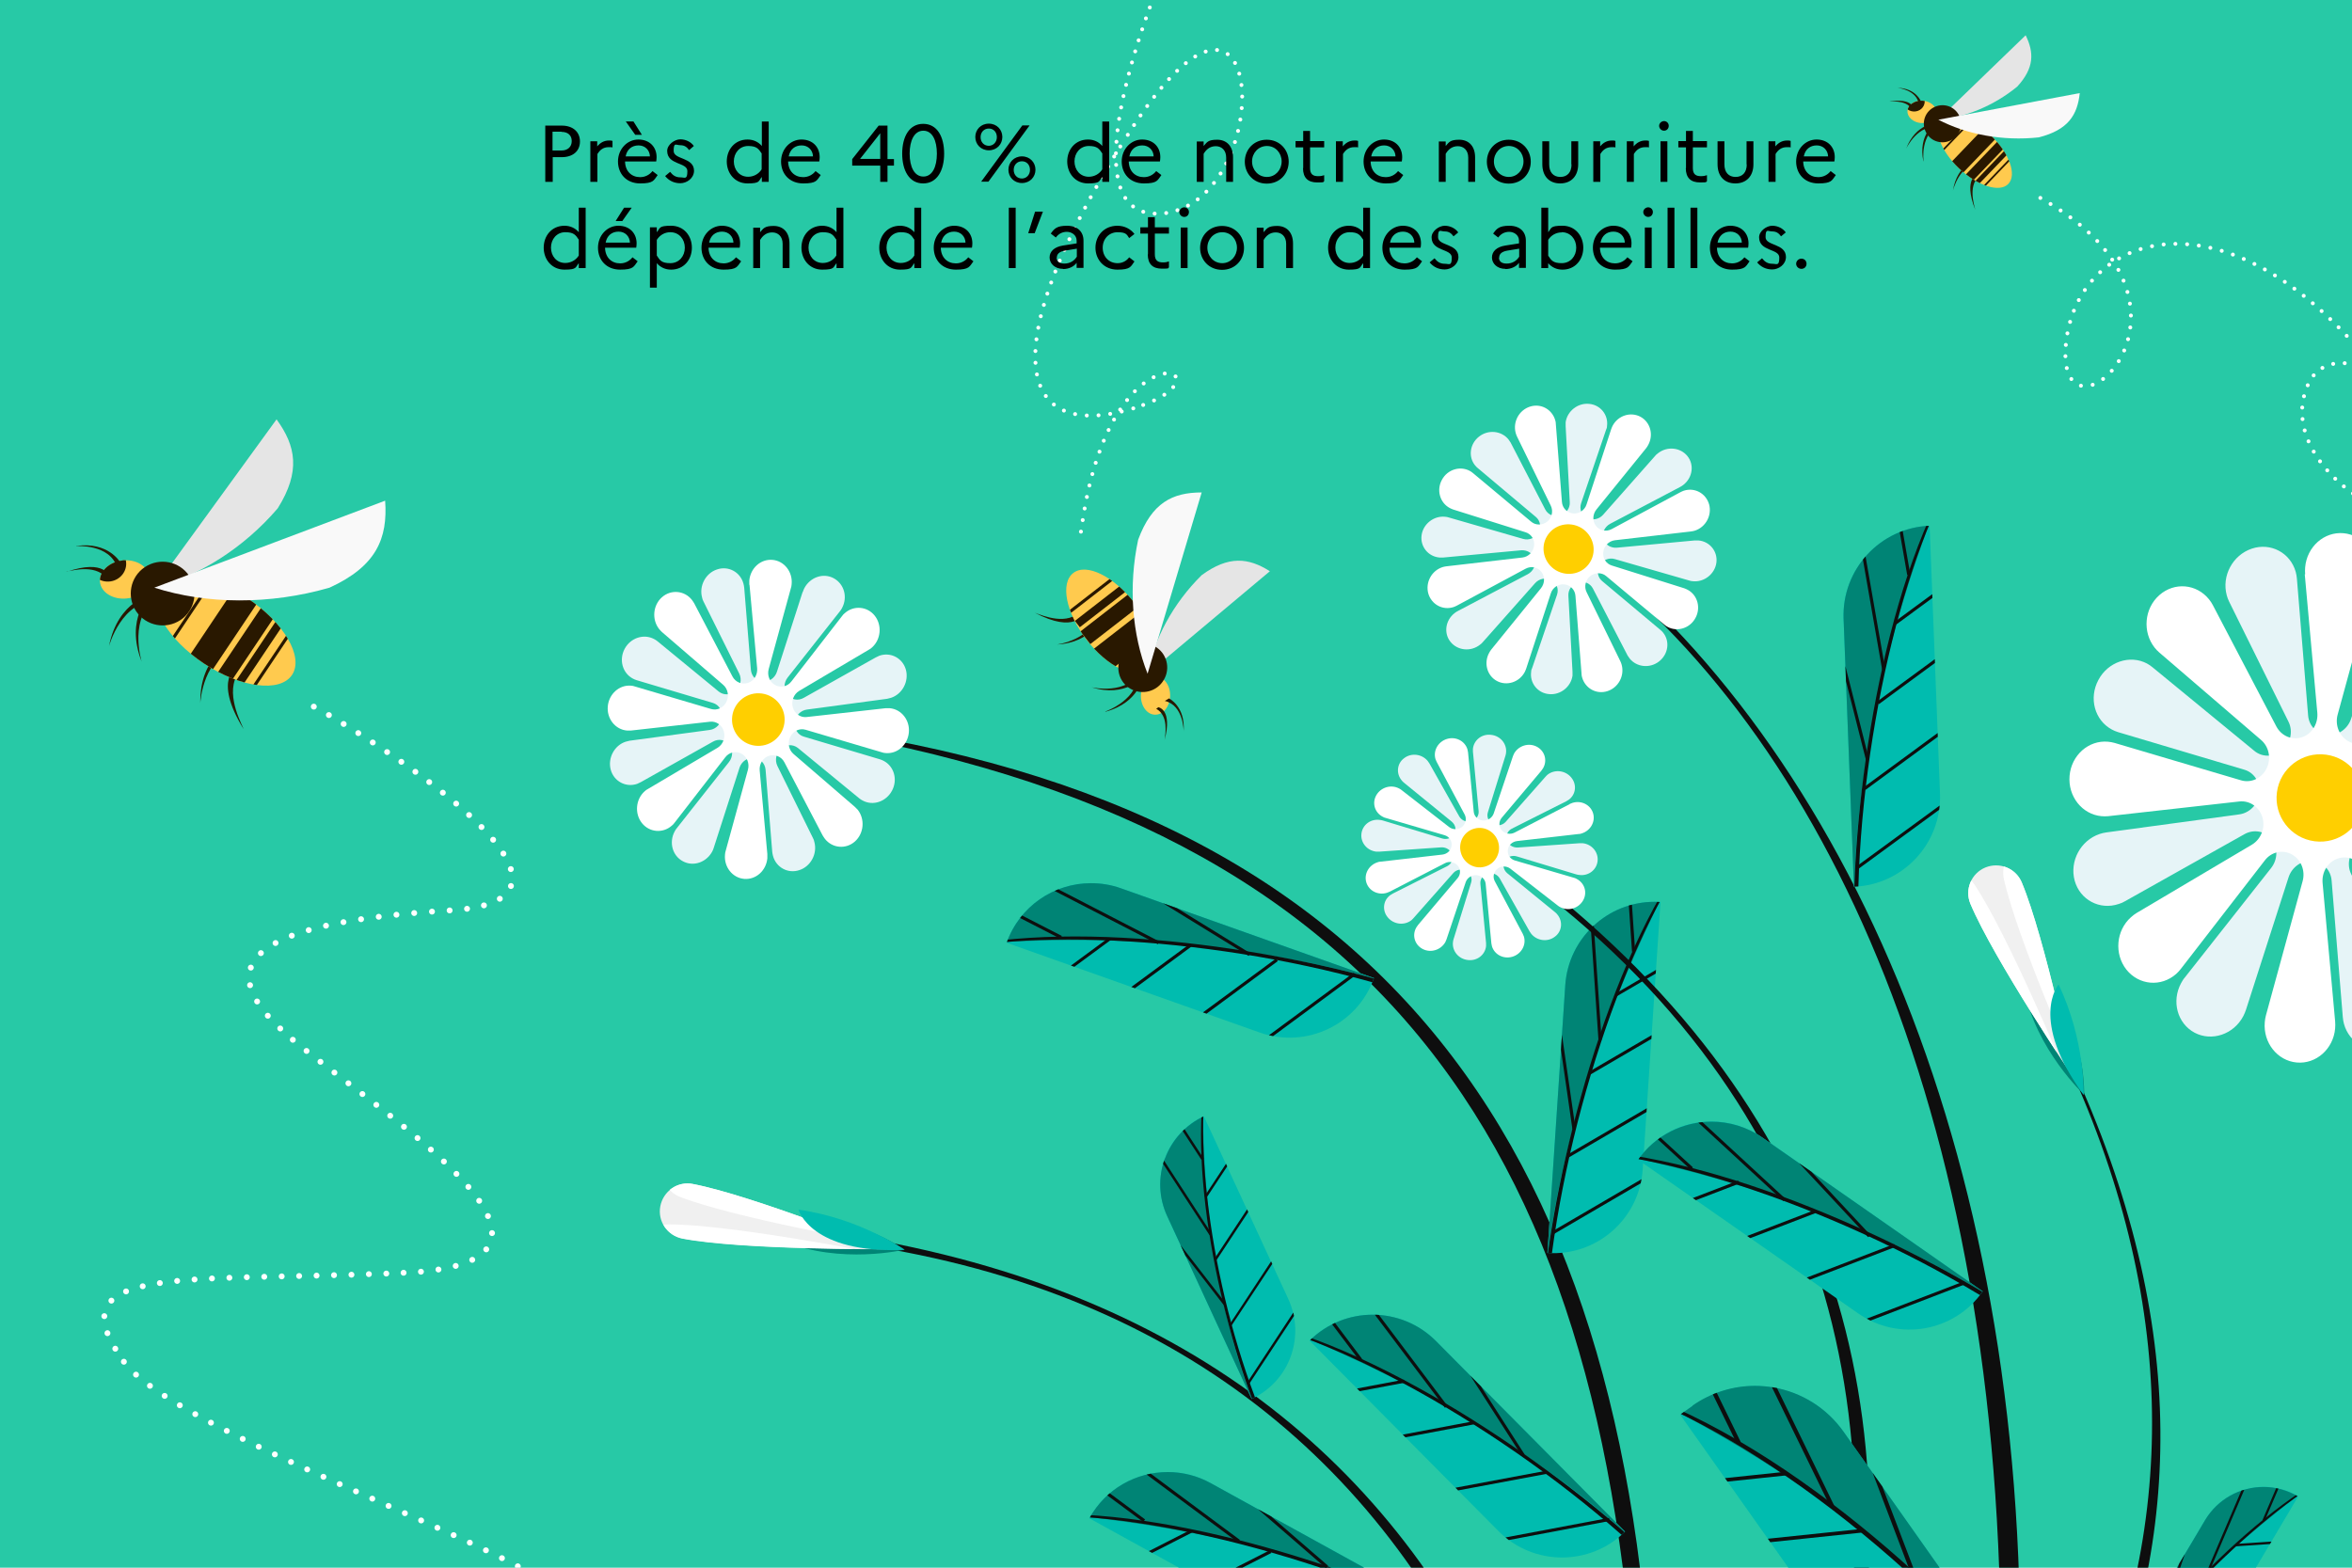 <svg xmlns="http://www.w3.org/2000/svg" id="Calque_1" data-name="Calque 1" version="1.1" viewBox="0 0 1200 800"><defs><clipPath id="clippath"><path d="M0 0h1200v800H0z" class="cls-6"/></clipPath><clipPath id="clippath-1"><path d="M62.6 286c-6.9.7-12.1 5.7-11.6 11 .6 5.4 6.7 9.1 13.6 8.4 6.9-.7 12.1-5.7 11.6-11-.5-4.9-5.7-8.5-11.9-8.5h-1.7" class="cls-6"/></clipPath><clipPath id="clippath-2"><path d="M0 0h1200v800H0z" class="cls-6"/></clipPath><clipPath id="clippath-3"><path d="M81.3 299.5c-6.1 9.2 4.1 26.7 22.8 39.1 18.7 12.4 38.8 15 44.9 5.8 6.1-9.2-4.1-26.7-22.8-39.1-11.1-7.4-22.8-11.3-31.7-11.3-6 0-10.8 1.8-13.2 5.5" class="cls-6"/></clipPath><clipPath id="clippath-4"><path d="M0 0h1200v800H0z" class="cls-6"/></clipPath><clipPath id="clippath-5"><path d="M582.1 354.8c-.2 5.4 3 9.8 7.1 10 4.1.1 7.6-4.1 7.8-9.4.2-5.4-3-9.8-7.1-10h-.2c-4 0-7.4 4.2-7.6 9.4" class="cls-6"/></clipPath><clipPath id="clippath-6"><path d="M0 0h1200v800H0z" class="cls-6"/></clipPath><clipPath id="clippath-7"><path d="M547.6 292.4c-6.7 5.2-3.7 20.4 6.8 34.1 10.5 13.6 24.5 20.5 31.2 15.3 6.7-5.2 3.7-20.4-6.8-34.1-8.1-10.5-18.3-17-25.6-17-2.1 0-4 .6-5.5 1.7" class="cls-6"/></clipPath><clipPath id="clippath-8"><path d="M0 0h1200v800H0z" class="cls-6"/></clipPath><clipPath id="clippath-9"><path d="M1012.9 442.7c-7.2 3-10.6 11.3-7.6 18.5 12 28.5 53 89.4 53 89.4s-14.9-71.9-26.8-100.3c-2.3-5.4-7.5-8.7-13.1-8.7-1.8 0-3.7.4-5.5 1.1" class="cls-6"/></clipPath><clipPath id="clippath-10"><path d="M0 0h1200v800H0z" class="cls-6"/></clipPath><clipPath id="clippath-11"><path d="M513.6 481.1s78.1 27.7 129.1 45.8c23.8 8.4 49.9-4 58.3-27.8 0 0-78.1-27.7-129.1-45.8-5-1.8-10.2-2.6-15.3-2.6-18.8 0-36.4 11.7-43 30.4" class="cls-6"/></clipPath><clipPath id="clippath-12"><path d="M0 0h1200v800H0z" class="cls-6"/></clipPath><clipPath id="clippath-13"><path d="M798.6 502.8c-3.6 53.9-9.1 136.6-9.1 136.6 25.2 1.7 46.9-17.4 48.6-42.5 3.6-53.9 9.1-136.6 9.1-136.6-1 0-2.1-.1-3.1-.1-23.8 0-43.9 18.5-45.5 42.6" class="cls-6"/></clipPath><clipPath id="clippath-14"><path d="M0 0h1200v800H0z" class="cls-6"/></clipPath><clipPath id="clippath-15"><path d="M668.1 684.1s58.3 58.8 96.4 97.2c17.7 17.9 46.7 18 64.6.3 0 0-58.3-58.8-96.4-97.2-8.9-9-20.7-13.5-32.4-13.5-11.6 0-23.2 4.4-32.1 13.2" class="cls-6"/></clipPath><clipPath id="clippath-16"><path d="M0 0h1200v800H0z" class="cls-6"/></clipPath><clipPath id="clippath-17"><path d="M555.8 774.8s19.9 11 45.7 25.2H696c-24.1-13.3-54.4-30-78.2-43.1-7-3.9-14.6-5.7-22-5.7-16.1 0-31.7 8.5-40 23.6" class="cls-6"/></clipPath><clipPath id="clippath-18"><path d="M0 0h1200v800H0z" class="cls-6"/></clipPath><clipPath id="clippath-19"><path d="M594.3 591.2c-3.5 9.6-3.1 20.1 1.2 29.4 17.5 37.9 43.1 93.3 43.1 93.3 9.3-4.3 16.4-12 20-21.6 3.5-9.6 3.1-20.1-1.2-29.4-17.5-37.9-43.1-93.3-43.1-93.3-9.2 4.3-16.4 12-19.9 21.6" class="cls-6"/></clipPath><clipPath id="clippath-20"><path d="M0 0h1200v800H0z" class="cls-6"/></clipPath><clipPath id="clippath-21"><path d="M336.9 615.4c-1.5 7.7 3.6 15.1 11.3 16.6 30.3 5.8 103.8 5.4 103.8 5.4s-68.1-27.4-98.5-33.2c-.9-.2-1.8-.3-2.7-.3-6.7 0-12.6 4.7-13.9 11.5" class="cls-6"/></clipPath><clipPath id="clippath-22"><path d="M0 0h1200v800H0z" class="cls-6"/></clipPath><clipPath id="clippath-23"><path d="M835.7 591.8s67.9 47.5 112.3 78.4c20.7 14.4 49.1 9.4 63.6-11.2 0 0-67.9-47.5-112.3-78.4-8-5.6-17.1-8.2-26.1-8.2-14.4 0-28.6 6.8-37.5 19.5" class="cls-6"/></clipPath><clipPath id="clippath-24"><path d="M0 0h1200v800H0z" class="cls-6"/></clipPath><clipPath id="clippath-25"><path d="M940.6 315.7c2.1 54 5.3 136.8 5.3 136.8 25.2-1 44.8-22.2 43.9-47.4-2.1-54-5.3-136.8-5.3-136.8-25.2 1-44.8 22.2-43.9 47.4" class="cls-6"/></clipPath><clipPath id="clippath-26"><path d="M0 0h1200v800H0z" class="cls-6"/></clipPath><clipPath id="clippath-27"><path d="M863.6 717.4c-3.9 2.8-6.4 4.5-6.4 4.5s26.9 38 55.2 78.1h77.2c-15.9-22.5-34-48.1-49-69.4-8.5-12-21.3-20.1-35.8-22.6-3.1-.5-6.2-.8-9.4-.8-11.3 0-22.5 3.5-31.9 10.1" class="cls-6"/></clipPath><clipPath id="clippath-28"><path d="M0 0h1200v800H0z" class="cls-6"/></clipPath><clipPath id="clippath-29"><path d="M1125 775.8c-4.4 7.5-9.4 15.8-14.4 24.2h40.4c11.2-18.9 20.2-34.1 21.4-36.1v-.3c-5.5-3.2-11.6-4.8-17.5-4.8-11.9 0-23.4 6.1-29.9 17" class="cls-6"/></clipPath><clipPath id="clippath-30"><path d="M0 0h1200v800H0z" class="cls-6"/></clipPath><clipPath id="clippath-31"><path d="M973.2 56.6c-.2 3.1 2.9 5.9 7 6.2s7.6-2 7.8-5.2c.2-3.1-2.9-5.9-7-6.2h-.7c-3.8 0-6.9 2.2-7.1 5.2" class="cls-6"/></clipPath><clipPath id="clippath-32"><path d="M0 0h1200v800H0z" class="cls-6"/></clipPath><clipPath id="clippath-33"><path d="M990.4 61.1c-4.5 4.7-.4 15.8 9.1 24.8s20.8 12.6 25.2 7.9c4.5-4.7.4-15.8-9.1-24.8-6.6-6.3-14.2-9.9-19.6-9.9-2.3 0-4.3.7-5.6 2.1" class="cls-6"/></clipPath><clipPath id="clippath-34"><path d="M0 0h1200v800H0z" class="cls-6"/></clipPath><style>.cls-13,.cls-15,.cls-6,.cls-8{fill:none}.cls-13,.cls-15,.cls-8{stroke:#fff;stroke-linecap:round;stroke-linejoin:round;stroke-width:2px}.cls-17,.cls-18,.cls-20,.cls-21,.cls-22,.cls-23,.cls-24,.cls-25,.cls-26,.cls-27,.cls-28,.cls-29,.cls-6{stroke-width:0}.cls-17{fill:#ffca4e}.cls-8{stroke-dasharray:0 0 0 5.9}.cls-18{fill:#e6f4f7}.cls-20{fill:#000}.cls-21{fill:#008475}.cls-22{fill:#f0f0f0}.cls-23{fill:#291800}.cls-24{fill:#f9f9f9}.cls-15{stroke-dasharray:0 0 0 5.9}.cls-25{fill:#ffcf00}.cls-26{fill:#fff}.cls-27{fill:#00bcaf}.cls-28{fill:#e5e5e5}.cls-29{fill:#0e0e0e}</style></defs><path d="M0 0h1200v800H0z" style="fill:#27c9a6;stroke-width:0"/><path d="M62.6 286c-6.9.7-12.1 5.7-11.6 11 .6 5.4 6.7 9.1 13.6 8.4 6.9-.7 12.1-5.7 11.6-11-.6-5.4-6.7-9.1-13.6-8.4" class="cls-17" style="clip-path:url(#clippath)"/><path d="M53.8 278.9c-5.1.7-8.7 5.3-8 10.2.7 4.9 5.4 8.3 10.5 7.6 5.1-.7 8.7-5.3 8-10.2-.7-4.9-5.4-8.3-10.5-7.6" class="cls-23" style="clip-path:url(#clippath-1)"/><g style="clip-path:url(#clippath-2)"><path d="m78.7 299.9 62.4-85.9c9.9 13.6 12.4 26.6.6 45.4-17.4 20.3-40.3 34.7-63 40.5" class="cls-28"/><path d="M124.2 371.8c-2.3-5.2-10.5-21.2-.5-31l-2.5-.8s-12.9 6.1 3 31.9M102.2 358.7s1.3-24.9 20.1-28l-3.8-2.6s-16.7 6.7-16.3 30.7M55.6 329.8s6.4-24.1 25.5-23.3l-3.2-3.4s-17.7 3.1-22.3 26.7" class="cls-23"/><path d="M72.3 337.7s-7.5-23.8 9-33.3l-4.5-1.1s-13.3 12.1-4.5 34.4" class="cls-23"/><path d="M126.2 305.3c-18.7-12.4-38.8-15-44.9-5.8-6.1 9.2 4.1 26.7 22.8 39.1 18.7 12.4 38.8 15 44.9 5.8 6.1-9.2-4.1-26.7-22.8-39.1" class="cls-17"/></g><g style="clip-path:url(#clippath-3)"><path d="m93.087 339.953 26.758-39.97 11.468 7.676-26.758 39.97zM109.158 346.085l26.758-39.97 6.814 4.561-26.758 39.97zM118.1 350.873l26.758-39.97 3.407 2.28-26.758 39.97zM125.159 355.48l26.758-39.97 1.33.89-26.759 39.97zM82.173 333.518l26.758-39.97 1.33.89-26.758 39.97z" class="cls-23"/></g><g style="clip-path:url(#clippath-4)"><path d="M34 291.7c3.8-.8 15.8-3.9 21 4.2l.9-1.5s-2.2-9.4-21.9-2.6M38.9 278.7s17.2-1.3 20.9 11l1.5-2.8s-6-10.6-22.4-8.3M73.9 289.4c-7.5 5-9.4 15.1-4.4 22.6 5 7.4 15.1 9.4 22.6 4.4 7.4-5 9.4-15.1 4.4-22.6-5-7.4-15.1-9.4-22.6-4.4" class="cls-23"/><path d="m78.7 299.9 117.8-44.4c1.4 19.3-4.5 33.5-28.4 44.4-30.5 8.8-62.8 8.5-89.3 0" class="cls-24"/><path d="M597 355.3c-.2 5.4-3.7 9.6-7.8 9.4-4.1-.1-7.3-4.6-7.1-10 .2-5.4 3.7-9.6 7.8-9.4 4.1.1 7.3 4.6 7.1 10" class="cls-17"/></g><path d="M627.3 379c-.3 5.1-4.6 9-9.6 8.7-4.9-.3-8.7-4.8-8.3-9.9.3-5.1 4.6-9 9.6-8.7 4.9.3 8.7 4.8 8.3 9.9" class="cls-23" style="clip-path:url(#clippath-5)"/><g style="clip-path:url(#clippath-6)"><path d="m585.5 343.8 62.4-52.3c-10.9-6.9-21-8.1-34.8 2-14.6 14.4-24.4 32.7-27.6 50.4" class="cls-28"/><path d="M528 312.7c4.1 1.5 16.8 6.9 23.8-1.3l.8 1.9s-4 10.2-24.6-.6M539.2 328.9s19-2.4 20.4-16.9l2.2 2.8s-4.2 13.1-22.6 14.1M563.9 363.1s18.1-6.2 16.5-20.7l2.8 2.3s-1.4 13.7-19.2 18.5" class="cls-23"/><path d="M556.9 350.7s18.6 4.5 25-8.7l1.1 3.4s-8.6 10.8-26.1 5.3" class="cls-23"/><path d="M578.8 307.7c10.5 13.6 13.6 28.9 6.8 34.1-6.7 5.2-20.7-1.7-31.2-15.3-10.5-13.6-13.6-28.9-6.8-34.1 6.7-5.2 20.7 1.7 31.2 15.3" class="cls-17"/></g><g style="clip-path:url(#clippath-7)"><path d="m555.174 333.345 38.007-29.481 8.458 10.904-38.006 29.48zM551.253 322.201l38.006-29.48 5.026 6.479-38.006 29.48zM548.41 316.843l38.006-29.481 2.513 3.24-38.006 29.48zM544.815 312.001l38.007-29.48.98 1.264-38.006 29.48zM569.882 353.512l38.007-29.48.98 1.264-38.006 29.48z" class="cls-23"/></g><g style="clip-path:url(#clippath-8)"><path d="M594.2 377.5c.4-3 2.1-12.3-4.3-15.8l1.1-.8s7.3 1.1 3.2 16.6M603.9 373.1s0-13.2-9.6-15.4l2.1-1.3s8.4 4 7.5 16.7M593.8 346.9c-3.4 6-11.1 8-17 4.6-6-3.4-8-11.1-4.5-17 3.4-6 11.1-8 17-4.6 6 3.4 8 11.1 4.5 17" class="cls-23"/><path d="m585.5 343.8 27.6-92.5c-14.9 0-25.4 5.2-32.4 24.1-5.1 23.8-3.1 48.5 4.8 68.4" class="cls-24"/><path d="m1050.3 529.7-1 .8c62.4 128.1 62.3 246.3 14.1 352.8-.1.2 6.9 0 6.9 0 44.6-103.4 46.5-217.7-19.9-353.6" class="cls-29"/><path d="M1032.7 504.7s30.2 6.1 30.7 54c0 0-24.6-22.9-30.7-54" class="cls-21"/><path d="M1058.3 550.6s-14.9-71.9-26.8-100.3c-3-7.2-11.3-10.6-18.6-7.6-7.2 3-10.6 11.3-7.6 18.5 12 28.5 53 89.4 53 89.4" class="cls-22"/></g><g style="clip-path:url(#clippath-9)"><path d="M1058.6 545.9s-1.9-73.4-8.6-103.5c-1.7-7.6-9.3-12.4-16.9-10.7-7.6 1.7-12.5 9.3-10.7 16.9 6.7 30.1 36.3 97.3 36.3 97.3M1052.7 544.9s-28.2-67.8-45.3-93.5c-4.3-6.5-13.1-8.3-19.7-3.9-6.5 4.3-8.3 13.1-3.9 19.6 17.1 25.7 68.9 77.8 68.9 77.8" class="cls-26"/></g><g style="clip-path:url(#clippath-10)"><path d="M1050.3 502.4s-15.4 17.7 12.8 56.4c0 0 .9-27.8-12.8-56.4" class="cls-27"/><path d="M381.2 367.2h-1.3c316.4 40.6 440.2 207.6 455.3 516.2 0 .2 8.2-.1 8.2-.1C831.3 578.4 701 398.5 381.2 367.2" class="cls-29"/><path d="M409.6 302.1c.2-.7.5-1.4.8-2 3-5.6 9.7-7.9 15-5s7.2 9.6 4.2 15.2c-.3.6-.7 1.2-1.2 1.8l-26.5 33.6c-2.1 2.6-2.2 6.4-.2 8.9s5.5 3.2 8.4 1.5l36.7-20.6c.6-.3 1.3-.6 1.9-.9 5.8-2 11.9 1.3 13.5 7.2 1.6 5.9-1.8 12.4-7.6 14.3-.7.2-1.4.4-2 .5l-40.9 5.5c-3.2.4-5.8 3.1-6.2 6.5-.4 3.3 1.5 6.4 4.6 7.3l38.9 11.6c.7.2 1.3.5 1.9.8 5.3 2.8 7.2 9.6 4.2 15.2s-9.7 7.9-15 5c-.6-.3-1.2-.7-1.7-1.1l-31.3-25.7c-2.5-2-6.1-1.9-8.6.3-2.5 2.2-3.3 5.8-1.9 8.8l18.2 36.9c.3.6.6 1.3.7 2 1.6 5.9-1.8 12.4-7.6 14.3-5.8 2-11.9-1.3-13.5-7.2-.2-.7-.3-1.4-.4-2.1l-3.4-41.9c-.3-3.3-2.8-5.9-6-6.1-3.2-.2-6.3 1.9-7.3 5.1l-13.1 40.7c-.2.7-.5 1.4-.8 2-3 5.6-9.7 7.9-15 5-5.3-2.8-7.2-9.6-4.2-15.2.3-.6.7-1.2 1.2-1.8l26.5-33.6c2.1-2.6 2.2-6.4.2-8.9s-5.5-3.2-8.4-1.5L327 399.1c-.6.3-1.3.6-1.9.9-5.8 2-11.9-1.3-13.5-7.2-1.6-5.9 1.8-12.4 7.6-14.3.7-.2 1.4-.4 2-.5l40.9-5.5c3.2-.4 5.8-3.1 6.2-6.5.4-3.3-1.5-6.4-4.6-7.3l-38.9-11.6c-.7-.2-1.3-.5-1.9-.8-5.3-2.8-7.2-9.6-4.2-15.2s9.7-7.8 15-5c.6.3 1.2.7 1.7 1.1l31.3 25.7c2.5 2 6.1 1.9 8.6-.3 2.5-2.2 3.3-5.8 1.9-8.8l-18.3-36.9c-.3-.6-.6-1.3-.7-2-1.6-5.9 1.8-12.4 7.6-14.3 5.8-2 11.9 1.3 13.5 7.2.2.7.3 1.4.4 2.1l3.4 41.9c.3 3.3 2.8 5.9 6 6.1 3.2.2 6.3-1.9 7.3-5.1l13.1-40.7Z" class="cls-18"/><path d="M382.3 298.4v-2.2c.6-6.3 5.8-11 11.8-10.5 6 .5 10.4 6.1 9.8 12.4 0 .7-.2 1.4-.4 2.1l-11.3 41.2c-.9 3.3.5 6.7 3.3 8.2 2.8 1.5 6.3.8 8.3-1.9l25.8-33.3c.4-.6.9-1.1 1.4-1.5 4.6-4.1 11.5-3.5 15.3 1.3 3.8 4.8 3.2 12.1-1.4 16.2-.5.5-1.1.9-1.7 1.2l-35.5 21c-2.8 1.7-4.1 5.2-3.2 8.4.9 3.2 3.9 5.3 7.1 4.9l40.3-4.5h2c6 .5 10.4 6.1 9.8 12.4-.6 6.3-5.8 11-11.8 10.5-.7 0-1.4-.2-2-.4L411 372.4c-3.1-.9-6.3.6-7.8 3.6s-.8 6.7 1.7 8.8l31.2 26.9 1.5 1.5c3.8 4.8 3.2 12.1-1.4 16.2s-11.5 3.5-15.3-1.3c-.4-.6-.8-1.1-1.2-1.8L400.2 389c-1.5-2.9-4.8-4.3-7.9-3.3-3.1 1-5 4.2-4.7 7.5l3.9 42.6v2.2c-.6 6.3-5.8 11-11.8 10.5-6-.5-10.4-6.1-9.8-12.4 0-.7.2-1.4.4-2.1l11.3-41.2c.9-3.3-.5-6.7-3.3-8.2-2.8-1.5-6.3-.8-8.3 1.9l-25.8 33.3c-.4.6-.9 1.1-1.4 1.5-4.6 4.1-11.5 3.5-15.3-1.3-3.8-4.8-3.2-12.1 1.4-16.2.5-.5 1.1-.9 1.7-1.2l35.5-21c2.8-1.7 4.1-5.2 3.2-8.4-.9-3.2-3.9-5.3-7.1-4.9l-40.3 4.5h-2c-6-.5-10.4-6.1-9.8-12.4.6-6.3 5.9-11 11.8-10.5.7 0 1.4.2 2 .4l38.9 11.5c3.1.9 6.3-.6 7.8-3.6s.8-6.7-1.7-8.8l-31.2-26.9c-.5-.5-1-1-1.4-1.5-3.8-4.8-3.2-12.1 1.4-16.2s11.5-3.5 15.3 1.3c.4.6.8 1.1 1.2 1.8l19.5 37.3c1.5 2.9 4.8 4.3 7.9 3.3 3.1-1 5-4.2 4.7-7.5l-3.9-42.6Z" class="cls-26"/><path d="M388.7 353.9c7.3 1 12.5 7.7 11.5 15.1-1 7.3-7.7 12.5-15.1 11.5-7.3-1-12.5-7.7-11.5-15.1 1-7.3 7.7-12.5 15.1-11.5" class="cls-25"/><path d="M513.6 481.1c8.4-23.8 34.5-36.2 58.3-27.8 51 18.1 129.1 45.8 129.1 45.8-8.4 23.8-34.5 36.2-58.3 27.8-51-18.1-129.1-45.8-129.1-45.8" class="cls-27"/></g><g style="clip-path:url(#clippath-11)"><path d="M506.2 481c66.7-3.8 134.9.6 201.7 20.4 0 0-129.1-80.7-135.7-81.7-6.6-1-38.6-2.2-48.5 8.5-9.9 10.6-21.4 25.4-21.4 25.4l2.3 8.9 1.5 18.5Z" class="cls-21"/><path d="m471.9 488.7-2-.4c64.7-21.5 172.8-6 238 13v2.2c-84.6-25.3-188.9-31.3-236-14.9" class="cls-29"/><path d="m511.4 520.4-.9-1.2 55.2-40.7 1 1.2-55.3 40.7zM553.719 520.979l53.525-39.463.95 1.288-53.526 39.462zM597.31 528.758l53.686-39.58.95 1.287-53.687 39.581zM636.586 536.277l54.09-39.878.949 1.288-54.09 39.878zM578.636 451.86l.839-1.362 58.428 35.946-.838 1.362zM527.182 449.027l.734-1.421 63.536 32.793-.733 1.422zM480.004 447.678l.732-1.423 61.013 31.356-.73 1.424z" class="cls-29"/></g><path d="M847.2 460.3c-25.2-1.7-46.9 17.4-48.6 42.5-3.6 53.9-9.1 136.6-9.1 136.6 25.2 1.7 46.9-17.4 48.6-42.5 3.6-53.9 9.1-136.6 9.1-136.6" class="cls-27" style="clip-path:url(#clippath-12)"/><g style="clip-path:url(#clippath-13)"><path d="M850 453.4c-29.9 59.7-52.9 124-61.2 193.1 0 0-23-150.4-21.3-156.8s13.3-36.3 27-41.1c13.7-4.8 31.8-9.5 31.8-9.5l7.2 5.7 16.4 8.8Z" class="cls-21"/><path d="m870.6 425 .5-2c-45.3 50.9-73.9 156.2-82.3 223.5l2 1c10.3-87.7 46.1-185.8 79.8-222.5" class="cls-29"/><path d="m884.1 473.9-.8-1.4-59.2 34.6.8 1.3 59.2-34.5zM810.936 546.788l57.416-33.551.807 1.381-57.416 33.551zM799.536 589.306l57.589-33.652.807 1.382-57.588 33.652zM791.485 628.648l58.02-33.905.808 1.382-58.02 33.904zM792.475 508.376l1.583-.228 9.785 67.899-1.584.228zM810.684 459.446l1.596-.109 4.864 71.334-1.597.11zM827.998 417.235l1.596-.108 4.666 68.44-1.596.11z" class="cls-29"/></g><path d="M668.1 684.1c17.9-17.7 46.8-17.6 64.6.3 38.1 38.4 96.4 97.2 96.4 97.2-17.9 17.7-46.8 17.6-64.6-.3-38.1-38.4-96.4-97.2-96.4-97.2" class="cls-27" style="clip-path:url(#clippath-14)"/><g style="clip-path:url(#clippath-15)"><path d="M661.5 680.7c61.7 25.6 121.2 59 172.8 105.9 0 0-81.2-128.7-86.7-132.4-5.5-3.7-33.9-18.7-47.4-13.4-13.5 5.3-30.3 13.6-30.3 13.6l-1.8 9-6.7 17.4Z" class="cls-21"/><path d="m627.2 672.8-1.7-1.2c67.6 8.8 158.2 69.6 208.7 115l-.9 2c-65.2-59.5-156.6-110.2-206.2-115.9" class="cls-29"/><path d="m648.863 716.777 67.407-12.737.297 1.572-67.407 12.737zM686.703 737.575l65.442-12.365.297 1.572L687 739.147zM722.947 762.866l65.66-12.288.294 1.572-65.66 12.288zM754.909 787.07l66.032-12.476.297 1.572-66.032 12.477zM739.474 685.358l1.347-.864 37.06 57.728-1.346.864zM694.208 661.31l1.278-.963 43.03 57.103-1.278.963zM652.35 639.576l1.277-.963 41.285 54.787-1.278.962z" class="cls-29"/></g><g style="clip-path:url(#clippath-16)"><path d="m756.9 428.7-4.7 1.4c170 112.1 219.2 273.7 183.2 453.2 0 0 8.1 1.7 8.5 0 33.5-177-14.3-333.8-187-454.6" class="cls-29"/><path d="M805.9 430.3h1.6c4.7.5 8.1 4.6 7.6 9.1s-4.6 7.7-9.3 7.1c-.5 0-1.1-.2-1.6-.3l-30.4-9.2c-2.4-.7-5 .3-6.1 2.3-1.2 2.1-.6 4.7 1.3 6.3l24.4 19.9c.4.3.8.7 1.1 1.1 3 3.5 2.5 8.7-1.2 11.4-3.6 2.8-9 2.2-12-1.4-.3-.4-.6-.8-.9-1.3l-15.2-27c-1.2-2.1-3.8-3.2-6.2-2.5-2.4.7-3.9 2.8-3.7 5.2l2.9 30.3v1.5c-.5 4.5-4.6 7.7-9.3 7.1-4.7-.5-8.1-4.6-7.6-9.1 0-.5.2-1 .3-1.5l9-29c.7-2.3-.4-4.8-2.6-5.9-2.2-1.2-4.9-.7-6.5 1.1l-20.3 23c-.3.4-.7.7-1.1 1.1-3.6 2.8-9 2.2-12-1.4-3-3.5-2.5-8.7 1.2-11.4.4-.3.9-.6 1.3-.8l27.8-14c2.2-1.1 3.2-3.6 2.5-5.9-.7-2.3-3-3.8-5.5-3.7l-31.6 2.2h-1.6c-4.7-.5-8.1-4.6-7.6-9.1s4.6-7.7 9.3-7.1c.5 0 1.1.2 1.6.3l30.4 9.2c2.4.7 5-.3 6.1-2.3 1.2-2.1.6-4.7-1.3-6.3l-24.4-19.9c-.4-.3-.8-.7-1.1-1.1-3-3.5-2.5-8.7 1.2-11.4 3.6-2.8 9-2.2 12 1.4.3.4.6.8.9 1.3l15.2 27c1.2 2.1 3.8 3.2 6.2 2.5 2.4-.7 3.9-2.8 3.7-5.2l-2.9-30.3v-1.5c.5-4.5 4.6-7.7 9.3-7.1 4.7.5 8.1 4.6 7.6 9.1 0 .5-.2 1-.3 1.5l-9 29c-.7 2.3.4 4.8 2.6 5.9 2.2 1.2 4.9.7 6.5-1.1l20.3-23c.3-.4.7-.7 1.1-1.1 3.6-2.8 9-2.2 12 1.4 3 3.5 2.5 8.7-1.2 11.4-.4.3-.9.6-1.3.8l-27.8 14c-2.2 1.1-3.2 3.6-2.5 5.9.7 2.3 3 3.8 5.5 3.7l31.6-2.2Z" class="cls-18"/><path d="m800.8 410.3 1.5-.6c4.5-1.4 9.2 1 10.5 5.3 1.3 4.3-1.3 8.9-5.8 10.3-.5.2-1 .3-1.6.3l-31.4 3.6c-2.5.3-4.5 2.2-4.7 4.6-.3 2.4 1.2 4.6 3.6 5.3l30 8.8c.5.1 1 .3 1.5.6 4.1 2.1 5.6 7 3.3 11s-7.4 5.6-11.5 3.5c-.5-.2-.9-.5-1.3-.8l-24.3-18.9c-1.9-1.5-4.7-1.5-6.6 0-1.9 1.5-2.5 4.2-1.4 6.3l14.3 26.9c.2.5.4.9.6 1.4 1.3 4.3-1.3 8.9-5.8 10.3-4.5 1.4-9.2-1-10.5-5.3l-.3-1.5-2.9-30.3c-.2-2.4-2.2-4.3-4.6-4.5-2.5-.2-4.8 1.3-5.6 3.6l-9.8 29.2c-.2.5-.4 1-.6 1.4-2.3 4-7.4 5.6-11.5 3.5-4.1-2.1-5.6-7-3.3-11 .3-.5.6-.9.9-1.3l20.2-23.9c1.6-1.9 1.6-4.6 0-6.4-1.6-1.8-4.3-2.4-6.5-1.2L709.1 455l-1.5.6c-4.5 1.4-9.2-1-10.5-5.3-1.3-4.3 1.3-8.9 5.8-10.3.5-.2 1-.3 1.6-.3l31.4-3.6c2.5-.3 4.5-2.2 4.7-4.6.3-2.4-1.2-4.6-3.6-5.3l-30-8.8c-.5-.1-1-.3-1.5-.6-4.1-2.1-5.6-7-3.3-11s7.4-5.6 11.5-3.5c.5.2.9.5 1.3.8l24.3 18.9c1.9 1.5 4.7 1.5 6.6 0 1.9-1.5 2.5-4.2 1.4-6.3L733 388.8c-.2-.5-.4-.9-.6-1.4-1.3-4.3 1.3-8.9 5.8-10.3 4.5-1.4 9.2 1 10.5 5.3l.3 1.5 2.9 30.3c.2 2.4 2.2 4.3 4.6 4.5 2.5.2 4.8-1.3 5.6-3.6l9.8-29.2c.2-.5.4-1 .6-1.4 2.3-4 7.4-5.6 11.5-3.5 4.1 2.1 5.6 7 3.3 11-.3.5-.6.9-.9 1.3l-20.2 24c-1.6 1.9-1.6 4.6 0 6.4 1.6 1.8 4.3 2.3 6.5 1.2l28.1-14.5Z" class="cls-26"/><path d="M764.5 430.1c1.4 5.4-1.8 10.9-7.1 12.2-5.3 1.4-10.7-1.9-12.1-7.3-1.4-5.4 1.8-10.9 7.1-12.2 5.3-1.4 10.7 1.9 12.1 7.3" class="cls-25"/><path d="m433.9 630.5-3.6 3.3c170.6 23 278.3 114.5 335.3 249.5 0 0 6.8.1 6.8 0-55.7-132-163.1-224.3-338.5-252.8" class="cls-29"/><path d="M555.8 774.8c12.2-22.1 40-30.1 62-17.9C665.2 783 737.7 823 737.7 823c-12.2 22.1-40 30.1-62 17.9-47.4-26.1-119.9-66.1-119.9-66.1" class="cls-27"/></g><g style="clip-path:url(#clippath-17)"><path d="M548.5 773.4c66.4 7.1 133 22.5 195.7 52.8 0 0-114.3-100.6-120.6-102.6-6.3-2-37.8-8.4-49.2.5-11.5 8.9-25.2 21.6-25.2 21.6l.9 9.1-1.5 18.5Z" class="cls-21"/><path d="m513.4 775.4-1.9-.7c67.4-10.7 171.5 22.2 232.7 51.5l-.3 2.2c-79.4-38.7-181.4-61.6-230.5-53" class="cls-29"/><path d="m547.2 813.2-.7-1.4 61.1-31.2.7 1.4-61.1 31.2zM588.566 821.296l59.341-30.236.727 1.426-59.341 30.236zM624.68 755.303l1.047-1.21 51.852 44.916-1.048 1.209zM574.24 744.467l.955-1.285 57.401 42.63-.954 1.285zM528.13 735.86l.951-1.287 55.145 40.805-.952 1.286z" class="cls-29"/></g><path d="M614.2 569.6c-9.2 4.3-16.4 12-19.9 21.6s-3.1 20.1 1.2 29.4c17.5 37.9 43.1 93.3 43.1 93.3 9.2-4.3 16.4-12 19.9-21.6 3.5-9.6 3.1-20.1-1.2-29.4-17.5-37.9-43.1-93.3-43.1-93.3" class="cls-27" style="clip-path:url(#clippath-18)"/><g style="clip-path:url(#clippath-19)"><path d="M613.7 563.8c.2 52.3 7.2 105 27 155.1 0 0-73.4-92.7-74.5-97.7-1.1-5-3.7-29.9 4.6-38.6 8.3-8.7 20-19.1 20-19.1l7.5 1 15.4-.6Z" class="cls-21"/><path d="m618.4 536.3-.4-1.5c-14.5 52.5 3.7 135.2 22.7 184.1l1.8-.2c-25.2-63.5-35.4-144.2-24.1-182.4" class="cls-29"/><path d="m646.7 564-1.1-.5-31 46.9 1.1.6 31-47zM650.8 597.4l-1.1-.6-30.1 45.6 1.1.6 30.1-45.6zM658.5 630.8l-1.1-.6-30.1 45.7 1 .6 30.2-45.7zM667.4 660.6l-1.1-.6-30.3 46 1.1.6 30.3-46zM592.7 623l-1 .8 32.6 42.1 1.1-.8-32.7-42.1zM588 583.2l-1.1.7 30.2 46.4 1.1-.7-30.2-46.4zM585.1 546.7l-1.1.7 29 44.5 1.1-.7-29-44.5z" class="cls-29"/></g><g style="clip-path:url(#clippath-20)"><path d="M399.6 633.3s21.8-21.7 62 4.4c0 0-32.7 7.8-62-4.4" class="cls-21"/><path d="M452 637.4s-68.1-27.4-98.5-33.2c-7.7-1.5-15.1 3.6-16.6 11.3-1.5 7.7 3.6 15.1 11.3 16.6 30.3 5.8 103.8 5.4 103.8 5.4" class="cls-22"/></g><g style="clip-path:url(#clippath-21)"><path d="M448.2 634.5s-62.2-39.1-91-50.1c-7.3-2.8-15.5.8-18.3 8.1-2.8 7.3.8 15.5 8.1 18.3 28.8 11.1 101.2 23.7 101.2 23.7M444.1 638.9s-72.1-14.1-103-14.1c-7.8 0-14.2 6.4-14.2 14.2 0 7.8 6.4 14.2 14.2 14.2 30.9 0 103-14.3 103-14.3" class="cls-26"/></g><g style="clip-path:url(#clippath-22)"><path d="M407.4 617.3s6.2 22.6 54.1 20.5c0 0-22.7-16.1-54.1-20.5" class="cls-27"/><path d="m809 278.6.6 5.5c125.7 96.8 219.1 299.4 210.7 599.3 0 .4 9.6.6 9.6 0 10.5-277.2-81.7-493.3-220.9-604.7" class="cls-29"/><path d="M835.7 591.8c14.5-20.7 42.9-25.7 63.6-11.2 44.3 31 112.3 78.4 112.3 78.4-14.5 20.7-42.9 25.7-63.6 11.2-44.3-31-112.3-78.4-112.3-78.4" class="cls-27"/></g><g style="clip-path:url(#clippath-23)"><path d="M828.6 589.7c65.3 14.1 129.8 36.4 189 73.3 0 0-103-112.1-109-114.8-6.1-2.7-36.7-12.3-49-4.7-12.3 7.6-27.4 18.8-27.4 18.8v9.2c-.1 0-3.6 18.3-3.6 18.3Z" class="cls-21"/><path d="m793.4 587.9-1.8-.9c68.1-3.5 168.2 40.2 225.9 75.9l-.5 2.2c-74.8-46.9-173.8-80.4-223.6-77.1" class="cls-29"/><path d="m822.8 627.055 64.044-24.584.573 1.494-64.044 24.584zM863.53 641.426l62.176-23.868.574 1.494-62.177 23.867zM904.004 658.788l62.363-23.94.573 1.495-62.363 23.939zM939.433 677.908l62.737-24.082.573 1.493-62.737 24.083zM906.327 581.156l1.17-1.091 46.785 50.17-1.17 1.092zM857.318 564.426l1.085-1.176 52.546 48.489-1.085 1.176zM812.158 550.479l1.083-1.178 50.496 46.434-1.083 1.177z" class="cls-29"/></g><path d="M984.5 268.3c-25.2 1-44.8 22.2-43.9 47.4 2.1 54 5.3 136.8 5.3 136.8 25.2-1 44.8-22.2 43.9-47.4-2.1-54-5.3-136.8-5.3-136.8" class="cls-27" style="clip-path:url(#clippath-24)"/><g style="clip-path:url(#clippath-25)"><path d="M986.5 261.2C963 323.7 946.9 390 945.9 459.6c0 0-38.7-147.2-37.6-153.7 1-6.5 9.5-37.5 22.6-43.7 13.1-6.2 30.6-12.8 30.6-12.8l7.8 4.9 17.2 7Z" class="cls-21"/><path d="m1004.1 230.8.2-2c-39.8 55.4-57.2 163.1-58.4 230.9l2.1.7c1-88.3 26.4-189.6 56.1-229.6" class="cls-29"/><path d="m966.462 317.448 55.287-40.612.947 1.29-55.287 40.612zM957.6 358.084l53.595-39.37.947 1.29-53.594 39.37zM950.71 401.888l53.756-39.488.947 1.29-53.755 39.487zM946.744 442.452l54.228-39.689.945 1.292-54.228 39.688zM935.193 321.36l1.55-.393 16.829 66.504-1.551.393zM947.986 271.327l1.576-.275 12.293 70.435-1.576.275zM961.272 225.86l1.577-.275 11.794 67.579-1.576.275z" class="cls-29"/></g><g style="clip-path:url(#clippath-26)"><path d="M844.4 232.7c.4-.5.9-1 1.5-1.4 4.7-3.7 11.4-3 15 1.4 3.6 4.4 2.7 11-2 14.7-.5.4-1.1.8-1.7 1.1l-35.7 18.8c-2.8 1.5-4.3 4.7-3.5 7.6.8 2.9 3.6 4.8 6.8 4.6l39.8-3.7h2c5.8.5 9.9 5.7 9.1 11.4-.8 5.7-6.2 10-12 9.4-.7 0-1.3-.2-2-.4l-37.8-10.9c-3-.9-6.3.5-7.8 3.2-1.6 2.7-1 6.1 1.3 8l29.7 24.9c.5.4 1 .9 1.4 1.4 3.6 4.4 2.7 11-2 14.7-4.7 3.7-11.4 3-15-1.4-.4-.5-.8-1.1-1.1-1.6l-17.7-34.2c-1.4-2.7-4.6-4-7.6-3.1-3 .9-5.1 3.7-4.9 6.8l2.1 38.8v2c-.8 5.7-6.2 10-12 9.4-5.8-.5-9.9-5.7-9.1-11.4 0-.7.2-1.3.5-1.9l12.7-37.4c1-3-.2-6.1-2.9-7.5-2.7-1.4-6.2-.8-8.3 1.6l-26.6 30c-.4.5-.9 1-1.5 1.4-4.7 3.7-11.4 3-15-1.4-3.6-4.4-2.7-11 2-14.7.5-.4 1.1-.8 1.7-1.1l35.7-18.8c2.8-1.5 4.3-4.7 3.5-7.6-.8-2.9-3.6-4.8-6.8-4.6l-39.8 3.7h-2c-5.8-.5-9.9-5.7-9.1-11.4.8-5.7 6.2-10 12-9.4.7 0 1.3.2 2 .4l37.8 10.9c3 .9 6.3-.5 7.8-3.2 1.6-2.7 1-6.1-1.3-8L754 238.9c-.5-.4-1-.9-1.4-1.4-3.6-4.4-2.7-11 2-14.7 4.7-3.7 11.4-3 15 1.4.4.5.8 1.1 1.1 1.6l17.7 34.2c1.4 2.7 4.6 4 7.6 3.1 3-.9 5.1-3.7 4.9-6.8l-2.1-38.8v-2c.8-5.7 6.2-10 12-9.4 5.8.5 9.9 5.7 9.1 11.4 0 .7-.2 1.3-.5 1.9l-12.7 37.4c-1 3 .2 6.1 2.9 7.5 2.7 1.4 6.2.8 8.3-1.6l26.6-30.1Z" class="cls-18"/><path d="M822 219.1c.2-.6.5-1.3.8-1.9 2.8-5.2 9.2-7.2 14.2-4.5s6.8 9.2 3.9 14.4c-.3.6-.7 1.2-1.1 1.7L814.5 260c-2 2.5-2.1 6-.2 8.4 1.9 2.4 5.2 3.1 8 1.6l35-18.8c.6-.3 1.2-.6 1.8-.8 5.6-1.8 11.3 1.4 12.9 7 1.5 5.6-1.7 11.6-7.3 13.4-.6.2-1.3.3-1.9.4l-38.9 4.5c-3.1.4-5.5 2.9-5.9 6-.4 3.1 1.4 6 4.4 6.9l36.9 11.6c.6.2 1.2.5 1.8.8 5 2.7 6.8 9.2 3.9 14.4-2.8 5.2-9.2 7.2-14.2 4.5-.6-.3-1.1-.7-1.6-1.1L819.5 294c-2.3-2-5.8-1.9-8.2 0-2.4 2-3.2 5.4-1.8 8.2l17.2 35.2c.3.6.5 1.2.7 1.9 1.5 5.6-1.7 11.6-7.3 13.4s-11.3-1.4-12.9-7c-.2-.6-.3-1.3-.3-2l-3.1-39.6c-.2-3.1-2.6-5.6-5.7-5.9-3.1-.3-6 1.7-6.9 4.7l-12.5 38.2c-.2.6-.5 1.3-.8 1.9-2.8 5.2-9.2 7.2-14.2 4.5s-6.8-9.2-3.9-14.4c.3-.6.7-1.2 1.1-1.7l25.3-31.2c2-2.5 2.1-6 .2-8.4-1.9-2.4-5.2-3.1-8-1.6l-35 18.8c-.6.3-1.2.6-1.8.8-5.6 1.8-11.3-1.4-12.9-7-1.5-5.6 1.7-11.6 7.3-13.4.6-.2 1.3-.3 1.9-.4l38.9-4.5c3.1-.4 5.5-2.9 5.9-6 .4-3.1-1.4-6-4.4-6.9L741.4 260c-.6-.2-1.2-.5-1.8-.8-5-2.7-6.8-9.2-3.9-14.4 2.8-5.2 9.2-7.2 14.2-4.5.6.3 1.1.7 1.6 1.1l29.7 24.8c2.3 2 5.8 1.9 8.2 0 2.4-2 3.2-5.4 1.8-8.2L774 222.8c-.3-.6-.5-1.2-.7-1.9-1.5-5.6 1.7-11.6 7.3-13.4 5.6-1.8 11.3 1.4 12.9 7 .2.6.3 1.3.3 2l3.1 39.6c.2 3.1 2.6 5.6 5.7 5.9 3.1.3 6-1.7 6.9-4.7l12.5-38.2Z" class="cls-26"/><path d="M806.8 269.4c6.1 3.7 8.1 11.5 4.5 17.4-3.6 6-11.4 7.8-17.5 4.2-6.1-3.7-8.1-11.5-4.5-17.4 3.6-6 11.4-7.8 17.5-4.2" class="cls-25"/><path d="M857.2 721.9s2.5-1.8 6.4-4.5c12-8.4 26.8-11.8 41.2-9.3 14.4 2.5 27.3 10.6 35.7 22.6 35.7 50.5 88.6 125.3 88.6 125.3s-2.5 1.8-6.4 4.5c-12 8.4-26.8 11.8-41.2 9.3-14.4-2.5-27.3-10.6-35.7-22.6-35.7-50.5-88.6-125.3-88.6-125.3" class="cls-27"/></g><g style="clip-path:url(#clippath-27)"><path d="M849.9 717.2c69.8 36.9 134.2 83.3 184.3 145.3 0 0-60.8-165-66.6-170-5.7-5-36.8-26-55.6-20.7-18.8 5.3-42.8 13.9-42.8 13.9l-5.2 10.9-14.1 20.7Z" class="cls-21"/><path d="m809.2 704.3-1.7-1.6c82.8 16.9 177.6 99.6 226.7 159.8l-1.8 2.4c-63.2-78.8-162.3-149.1-223.2-160.6" class="cls-29"/><path d="m821.9 762.3.1-1.9 89.5-9.4-.1 1.9-89.5 9.4zM863 791.2l.1-1.9 86.9-9.1-.2 1.9-86.8 9.1zM947.2 729.9l1.9-.9 28.2 74-2 .9-28.1-74zM898 695.5l1.9-1 35.9 73.8-1.8 1-36-73.8zM851.7 666.1l1.9-1.1 34.5 70.8-1.9 1-34.5-70.7z" class="cls-29"/></g><path d="M1172.6 763.6c-16.5-9.8-37.8-4.3-47.6 12.2-21.3 35.9-54.3 91.5-54.3 91.5 16.5 9.8 37.8 4.3 47.6-12.2 21.3-35.9 54.3-91.6 54.3-91.6" class="cls-27" style="clip-path:url(#clippath-28)"/><g style="clip-path:url(#clippath-29)"><path d="M1176.9 759.8c-41.2 30.9-79.3 67.3-109.2 112.2 0 0 37.1-111.6 40.5-115.4 3.4-3.8 21.8-20.5 32.8-19.1 11 1.4 24.9 4.3 24.9 4.3l2.9 6.4 8.1 11.7Z" class="cls-21"/><path d="m1200.9 747.3 1-1.2c-48.6 19.5-104.9 82.3-134.2 125.9l1 1.3c37.7-56.9 96.4-112.3 132.2-126.1" class="cls-29"/><path d="m1192.9 785.6-.1-1.2-52.3 3.5.1 1.2 52.3-3.5zM1119.8 778.3l-1.1-.4-17.2 50.2 1.1.3 17.2-50.1zM1148.9 751.2l-1.1-.5-21.7 50.8 1.1.5 21.7-50.8zM1176.2 727.5l-1-.5-20.9 48.8 1.1.4 20.8-48.7z" class="cls-29"/></g><g style="clip-path:url(#clippath-30)"><path d="M1221.3 299.1c.4-1.1.8-2.2 1.4-3.3 4.9-9.3 16.1-13 24.8-8.4 8.8 4.7 11.9 16 6.9 25.3-.6 1.1-1.2 2.1-2 3l-43.9 55.7c-3.5 4.4-3.6 10.6-.3 14.7 3.3 4.2 9.1 5.3 13.9 2.6l60.9-34.2c1-.6 2.1-1.1 3.2-1.4 9.7-3.3 19.8 2.1 22.5 11.9 2.7 9.9-3 20.5-12.7 23.8-1.1.4-2.2.6-3.4.8l-67.8 9.2c-5.4.7-9.7 5.2-10.3 10.7-.6 5.5 2.5 10.6 7.6 12.1l64.5 19.2c1.1.3 2.1.8 3.1 1.3 8.8 4.7 11.9 16 6.9 25.3-4.9 9.3-16.1 13-24.8 8.4-1-.5-1.9-1.2-2.8-1.9l-52-42.7c-4.1-3.4-10.1-3.2-14.3.4-4.2 3.6-5.5 9.7-3.1 14.5l30.3 61.3c.5 1 .9 2.1 1.2 3.3 2.7 9.9-3 20.5-12.7 23.8-9.7 3.3-19.8-2.1-22.5-12-.3-1.1-.5-2.3-.6-3.5l-5.7-69.6c-.4-5.5-4.6-9.7-9.9-10.1-5.3-.4-10.4 3.1-12.1 8.5l-21.7 67.5c-.4 1.1-.8 2.2-1.4 3.3-4.9 9.3-16.1 13-24.8 8.4-8.8-4.7-11.9-16-6.9-25.3.6-1.1 1.2-2.1 2-3l43.9-55.7c3.5-4.4 3.6-10.6.3-14.7-3.3-4.2-9.1-5.3-13.9-2.6l-60.9 34.2c-1 .6-2.1 1.1-3.2 1.4-9.7 3.3-19.8-2.1-22.5-11.9-2.7-9.9 3-20.5 12.7-23.8 1.1-.4 2.2-.6 3.4-.8l67.8-9.2c5.4-.7 9.7-5.2 10.3-10.7.6-5.5-2.5-10.6-7.6-12.1l-64.5-19.2c-1.1-.3-2.1-.8-3.1-1.3-8.8-4.7-11.9-16-6.9-25.3 4.9-9.3 16.1-13 24.8-8.4 1 .5 1.9 1.2 2.8 1.9l52 42.7c4.1 3.4 10.1 3.2 14.3-.4 4.2-3.6 5.5-9.7 3.1-14.5l-30.3-61.3c-.5-1-.9-2.1-1.2-3.2-2.7-9.9 3-20.5 12.7-23.8 9.7-3.3 19.8 2.1 22.5 11.9.3 1.1.5 2.3.6 3.5l5.7 69.6c.4 5.5 4.6 9.7 9.9 10.1 5.3.4 10.4-3.1 12.1-8.5l21.7-67.5Z" class="cls-18"/><path d="M1176.1 293.1c-.1-1.2-.1-2.4 0-3.6.9-10.5 9.7-18.3 19.6-17.4 9.9.9 17.2 10.1 16.3 20.6-.1 1.2-.3 2.4-.6 3.5l-18.7 68.4c-1.5 5.4.8 11.1 5.5 13.7 4.7 2.6 10.5 1.3 13.8-3.1l42.7-55.3c.7-.9 1.5-1.8 2.4-2.6 7.7-6.8 19-5.8 25.4 2.2 6.3 8 5.3 20-2.4 26.8-.9.8-1.8 1.5-2.8 2.1l-58.9 34.9c-4.6 2.8-6.9 8.6-5.3 13.9 1.6 5.3 6.5 8.7 11.8 8.1l66.9-7.5c1.1-.1 2.3-.1 3.4 0 9.9.9 17.2 10.1 16.3 20.6-.9 10.5-9.7 18.3-19.6 17.4-1.1 0-2.2-.3-3.3-.6l-64.6-19.1c-5.1-1.5-10.5 1-13 6s-1.3 11.1 2.8 14.6l51.8 44.6c.9.8 1.7 1.6 2.4 2.5 6.3 8 5.3 20-2.4 26.8-7.7 6.8-19 5.8-25.4-2.2-.7-.9-1.4-1.9-1.9-2.9l-32.4-61.9c-2.6-4.9-8-7.2-13.1-5.5-5.1 1.7-8.3 6.9-7.8 12.5l6.4 70.6c.1 1.2.1 2.4 0 3.6-.9 10.5-9.7 18.3-19.6 17.4-9.9-.9-17.2-10.1-16.3-20.6.1-1.2.3-2.4.6-3.5l18.7-68.4c1.5-5.4-.8-11.1-5.5-13.7-4.7-2.6-10.5-1.3-13.8 3.1l-42.8 55.3c-.7.9-1.5 1.8-2.4 2.6-7.7 6.8-19 5.8-25.4-2.2-6.3-8-5.3-20 2.4-26.8.9-.8 1.8-1.5 2.8-2.1L1149 431c4.6-2.8 6.9-8.6 5.3-13.9-1.6-5.3-6.5-8.7-11.8-8.1l-66.9 7.5c-1.1.1-2.3.1-3.4 0-9.9-.9-17.2-10.1-16.3-20.6s9.7-18.3 19.6-17.4c1.1.1 2.2.3 3.3.6l64.6 19.1c5.1 1.5 10.5-1 13-6s1.3-11.1-2.8-14.6l-51.9-44.6c-.9-.8-1.7-1.6-2.4-2.5-6.3-8-5.3-20 2.4-26.8 7.7-6.8 19-5.8 25.4 2.2.7.9 1.4 1.9 1.9 2.9l32.4 61.9c2.6 4.9 8 7.2 13.1 5.5 5.1-1.7 8.3-6.9 7.8-12.5l-6.4-70.6Z" class="cls-26"/><path d="M1186.7 385.1c12.2 1.6 20.8 12.8 19.2 25-1.6 12.2-12.8 20.8-25 19.2-12.2-1.6-20.8-12.8-19.2-25 1.6-12.2 12.8-20.8 25-19.2" class="cls-25"/><path d="M167.8 364.9c31.6 18.6 145.3 91.9 66 99.4" style="stroke-dasharray:0 0 0 8.8;stroke-width:3px;stroke:#fff;stroke-linecap:round;stroke-linejoin:round;fill:none"/><path d="M220.4 465.2c-89.9 6.5-115.1 26.6-74.4 62.4" style="stroke-dasharray:0 0 0 9.1;stroke-width:3px;stroke:#fff;stroke-linecap:round;stroke-linejoin:round;fill:none"/><path d="M156.4 536.3c49.8 39.5 151.3 106.5 54 113" style="stroke-dasharray:0 0 0 9;stroke-width:3px;stroke:#fff;stroke-linecap:round;stroke-linejoin:round;fill:none"/><path d="M197.1 649.9c-102.2 4-166.7-3.9-136.4 41.3" style="stroke-dasharray:0 0 0 8.9;stroke-width:3px;stroke:#fff;stroke-linecap:round;stroke-linejoin:round;fill:none"/><path d="M69.4 701.5c57.7 51.6 351.6 138.8 152 122.7" style="stroke-dasharray:0 0 0 9.1;stroke-width:3px;stroke:#fff;stroke-linecap:round;stroke-linejoin:round;fill:none"/><path d="M208 823.1C.2 804.7-77.9 775.2-27.9 856.7" style="stroke-dasharray:0 0 0 9;stroke-width:3px;stroke:#fff;stroke-linecap:round;stroke-linejoin:round;fill:none"/><path d="M-25.5 860.5h0m242.4-36.7h0M63.2 694.9h0m142.7-45.4h0m-56.5-118.9h0m80-66h0m-69.3-104h0" style="stroke-width:3px;stroke:#fff;stroke-linecap:round;stroke-linejoin:round;fill:none"/><path d="M552.4 265.4c15.8-103.4 79.3-75.1 28.6-57.9" style="stroke-dasharray:0 0 0 6;stroke-width:2px;stroke:#fff;stroke-linecap:round;stroke-linejoin:round;fill:none"/><path d="M572.3 210c-51.7 12.5-66-30.9 1.4-138.7" style="stroke-width:2px;stroke-dasharray:0 0 0 6;stroke:#fff;stroke-linecap:round;stroke-linejoin:round;fill:none"/><path d="M578.6 63.8c67.5-102.5 72 31.6 19.3 44.3" class="cls-15"/><path d="M589.1 109c-44.7-1.5-1.2-112.2 9.8-135.4" class="cls-8"/><path d="M600.2-29h0M595 108.7h0m-19.6-39.9h0m2.8 139.6h0m-26.7 62.9h0" class="cls-13"/><path d="M981 51.4c-4.1-.3-7.6 2-7.8 5.2-.2 3.1 2.9 5.9 7 6.2 4.1.3 7.6-2 7.8-5.2.2-3.1-2.9-5.9-7-6.2" class="cls-17"/></g><path d="M976.7 46.5c-3-.1-5.5 2.1-5.6 5-.1 2.9 2.3 5.3 5.3 5.4 3 .1 5.5-2.1 5.6-5 .1-2.9-2.3-5.3-5.3-5.4" class="cls-23" style="clip-path:url(#clippath-31)"/><g style="clip-path:url(#clippath-32)"><path d="m988.9 61.1 44.6-43.1c4.3 8.8 4.5 16.6-4.3 26.2-12.1 9.9-26.7 15.8-40.3 16.9" class="cls-28"/><path d="M1007.8 107.1c-.8-3.2-3.9-13.2 2.8-17.9l-1.3-.7s-8 2.2-1.5 18.6M996.4 97.3s3.3-14.2 14.4-14.1l-1.9-1.9s-10.3 2.1-12.5 16M972.5 75.9s6.1-13.2 17-10.8l-1.5-2.3s-10.5 0-15.5 13.1" class="cls-23"/><path d="M981.4 82.2s-1.9-14.4 8.5-18.2l-2.5-1.1s-8.9 5.6-6.1 19.4" class="cls-23"/><path d="M1015.6 69c-9.5-9-20.8-12.6-25.2-7.9s-.4 15.8 9.1 24.8 20.8 12.6 25.2 7.9c4.4-4.7.4-15.8-9.1-24.8" class="cls-17"/></g><g style="clip-path:url(#clippath-33)"><path d="m992.925 85.457 19.45-20.282 5.846 5.607-19.45 20.281zM1001.489 90.592l19.45-20.282 3.464 3.322-19.45 20.282zM1006.078 94.187l19.45-20.282 1.732 1.661-19.45 20.282zM1009.48 97.344l19.45-20.282.65.623-19.45 20.282zM987.107 80.345l19.45-20.282.649.623-19.45 20.282z" class="cls-23"/></g><g style="clip-path:url(#clippath-34)"><path d="M964 51.8c2.3 0 9.5-.6 11.6 4.5l.7-.8s-.3-5.6-12.3-3.7M968.1 44.8s10 1 10.9 8.5l1.1-1.5s-2.4-6.7-12-7M987.2 54.5c-4.8 2.1-7 7.7-4.8 12.5 2.1 4.8 7.7 6.9 12.5 4.8 4.8-2.1 7-7.7 4.8-12.5-2.1-4.8-7.7-6.9-12.5-4.8" class="cls-23"/><path d="m988.9 61.1 72.2-13.6c-1.2 11.3-6 18.8-20.9 22.6-18.4 2-37-1.5-51.4-9.1" class="cls-24"/><path d="M1046.2 104.1c88.6 54.2 5.8 127.3 7.6 75" style="stroke-dasharray:0 0 0 6.1;stroke-width:2px;stroke:#fff;stroke-linecap:round;stroke-linejoin:round;fill:none"/><path d="M1054.8 170.1c9.9-54.5 88-76.1 163.3 26.5" style="stroke-dasharray:0 0 0 6;stroke-width:2px;stroke:#fff;stroke-linecap:round;stroke-linejoin:round;fill:none"/><path d="M1223.2 203.8c69.8 100.9-56.3 54.9-48.3 1.3" class="cls-15"/><path d="M1177.4 196.6c18.1-40.9 104.5 40.9 121.9 59.8" class="cls-8"/><path d="M1301.2 258.6h0m-125.7-56.4h0m44.3-3.2h0M1054 176h0m-13-75h0" class="cls-13"/><path d="M919.1 137.2c1.5 0 2.6-1.1 2.6-2.6s-1.1-2.6-2.6-2.6-2.7 1.2-2.7 2.6 1.2 2.6 2.7 2.6m-22.6-3.3c1.9 2.3 4.5 3.6 7.7 3.6s6.9-2.4 7-6.3c0-7.1-10.4-5.6-10.4-10.2s1.2-2.9 3.4-2.9 3.4 1 4.5 2.5l2.4-2c-1.4-2-4-3.4-6.9-3.4s-6.7 2.7-6.7 5.9c0 7.3 10.3 5.7 10.3 10.3s-1.3 3.2-3.6 3.2-3.8-1-5.2-2.8l-2.5 2.1Zm-13.6-15.7c3.4 0 5.7 2.5 5.8 5.6h-12.4c.7-3.6 3.2-5.6 6.6-5.6m9.7 15.1-2.6-2c-1.4 1.8-3.6 3.1-6.3 3.1-4.4 0-7.6-3-7.7-8h15.9c.1-.6.2-1.4.2-2.2 0-5.2-3.6-9-9.3-9s-10.4 4.9-10.4 11.2 4.3 11.2 11.3 11.2 6.9-1.6 8.9-4.2m-30.1 3.4h3.5V106h-3.5v30.8Zm-11.7 0h3.5V106h-3.5v30.8Zm-11.6 0h3.5v-20.7h-3.5v20.7Zm1.7-26.1c1.4 0 2.4-1.1 2.4-2.5s-1.1-2.4-2.4-2.4-2.5 1.1-2.5 2.4 1.1 2.5 2.5 2.5m-17.7 7.5c3.4 0 5.7 2.5 5.8 5.6h-12.4c.7-3.6 3.2-5.6 6.6-5.6m9.7 15.1-2.6-2c-1.4 1.8-3.6 3.1-6.3 3.1-4.4 0-7.6-3-7.7-8h15.9c.1-.6.2-1.4.2-2.2 0-5.2-3.6-9-9.3-9s-10.4 4.9-10.4 11.2 4.3 11.2 11.3 11.2 6.9-1.6 8.9-4.2m-36.1-14.9c4.4 0 7.4 3.5 7.4 7.9s-3 7.9-7.4 7.9-5.3-1.4-6.9-3.8v-8.1c1.5-2.4 4.1-3.8 6.9-3.8m11 7.8c0-6-4.1-11.2-10.6-11.2s-5.5 1.2-7.3 3.3V106h-3.5v30.8h3.5v-2.5c1.8 2.1 4.3 3.3 7.3 3.3 6.5 0 10.6-5.1 10.6-11.2m-42.9 5c0-1.8 1.3-3 4.1-3.5l6.1-1v4.1c-1.4 2.2-3.6 3.5-6.4 3.5s-3.9-1.3-3.9-3m3.3 5.8c2.7 0 5.4-1.1 6.9-3.2v2.6h3.5v-13.9c0-4.6-3.1-7.6-8.4-7.6s-6.5 1.5-8.3 4l2.6 2c1.3-1.8 3.2-2.9 5.6-2.9s5 1.6 5 4.5v1.4l-7 1.1c-4.4.7-6.8 3-6.8 6.1s2.7 5.8 6.8 5.8m-38.6-3.3c1.9 2.3 4.5 3.6 7.7 3.6s6.9-2.4 7-6.3c0-7.1-10.4-5.6-10.4-10.2s1.2-2.9 3.4-2.9 3.4 1 4.5 2.5l2.4-2c-1.4-2-4-3.4-6.9-3.4s-6.7 2.7-6.7 5.9c0 7.3 10.3 5.7 10.3 10.3s-1.3 3.2-3.6 3.2-3.8-1-5.2-2.8l-2.5 2.1Zm-13.6-15.7c3.4 0 5.7 2.5 5.8 5.6h-12.4c.7-3.6 3.2-5.6 6.6-5.6m9.7 15.1-2.6-2c-1.4 1.8-3.6 3.1-6.3 3.1-4.4 0-7.6-3-7.7-8h15.9c.1-.6.2-1.4.2-2.2 0-5.2-3.6-9-9.3-9s-10.4 4.9-10.4 11.2 4.3 11.2 11.3 11.2 6.9-1.6 8.9-4.2m-44.2-7c0-4.4 3-7.9 7.3-7.9s5.3 1.4 6.9 3.8v8.1c-1.5 2.4-4.1 3.8-6.9 3.8-4.4 0-7.3-3.5-7.3-7.9m-3.7.1c0 6 4.1 11.2 10.6 11.2s5.5-1.2 7.3-3.3v2.5h3.5V106h-3.5v12.5c-1.8-2.1-4.3-3.3-7.3-3.3-6.5 0-10.6 5.1-10.6 11.2m-36.4 10.4h3.5v-14.3c1.3-2.2 3.2-3.9 6.2-3.9s5.3 2.1 5.3 5.8v12.4h3.5v-12.5c0-5.9-3.4-9-8.1-9s-5.2 1.3-6.9 3.2v-2.3h-3.5v20.7Zm-17.6-2.5c-4.4 0-7.6-3.6-7.6-7.9s3.2-7.9 7.6-7.9 7.5 3.6 7.5 7.9-3.2 7.9-7.5 7.9m-.1-19c-6.7 0-11.2 5.1-11.2 11.2s4.5 11.2 11.2 11.2 11.2-5.1 11.2-11.2-4.6-11.2-11.2-11.2m-21.1 21.5h3.5v-20.7h-3.5v20.7Zm1.8-26.1c1.4 0 2.4-1.1 2.4-2.5s-1.1-2.4-2.4-2.4-2.5 1.1-2.5 2.4 1.1 2.5 2.5 2.5m-18.6 19.1c0 5 2.6 7.3 7.2 7.3s2.6-.2 3.6-.6v-3.1c-.8.3-1.7.5-3.1.5-2.5 0-4.1-.9-4.1-4.1v-10.6h7.2V116h-7.2v-5.2h-3.5v5.2h-3.9v3.2h3.9v10.6Zm-15.4 4.5c-4.5 0-7.6-3.4-7.6-7.9s3.2-7.9 7.6-7.9 4.7 1.2 5.9 3l2.7-2.1c-1.9-2.5-5-4.2-8.7-4.2-6.8 0-11.2 5.1-11.2 11.2s4.4 11.2 11.2 11.2 6.8-1.6 8.7-4.2l-2.7-2.1c-1.3 1.8-3.4 3-5.9 3m-31-2.9c0-1.8 1.3-3 4.1-3.5l6.1-1v4.1c-1.4 2.2-3.6 3.5-6.4 3.5s-3.9-1.3-3.9-3m3.3 5.8c2.7 0 5.4-1.1 6.9-3.2v2.6h3.5v-13.9c0-4.6-3.1-7.6-8.4-7.6s-6.5 1.5-8.3 4l2.6 2c1.3-1.8 3.2-2.9 5.6-2.9s5 1.6 5 4.5v1.4l-7 1.1c-4.4.7-6.8 3-6.8 6.1s2.7 5.8 6.8 5.8M527.9 119l4.2-11h-4l-3.5 11h3.2Zm-13.2 17.8h3.5V106h-3.5v30.8Zm-27.9-18.6c3.4 0 5.7 2.5 5.8 5.6h-12.4c.7-3.6 3.2-5.6 6.6-5.6m9.8 15.1-2.6-2c-1.4 1.8-3.6 3.1-6.3 3.1-4.4 0-7.6-3-7.7-8h15.9c.1-.6.2-1.4.2-2.2 0-5.2-3.6-9-9.3-9s-10.4 4.9-10.4 11.2 4.3 11.2 11.3 11.2 6.9-1.6 8.9-4.2m-44.3-7c0-4.4 3-7.9 7.3-7.9s5.3 1.4 6.9 3.8v8.1c-1.5 2.4-4.1 3.8-6.9 3.8-4.4 0-7.3-3.5-7.3-7.9m-3.7.1c0 6 4.1 11.2 10.6 11.2s5.5-1.2 7.3-3.3v2.5h3.5V106h-3.5v12.5c-1.8-2.1-4.3-3.3-7.3-3.3-6.5 0-10.6 5.1-10.6 11.2m-36.1 0c0-4.4 3-7.9 7.3-7.9s5.3 1.4 6.9 3.8v8.1c-1.5 2.4-4.1 3.8-6.9 3.8-4.4 0-7.3-3.5-7.3-7.9m-3.6.1c0 6 4.1 11.2 10.6 11.2s5.5-1.2 7.3-3.3v2.5h3.5V106h-3.5v12.5c-1.8-2.1-4.3-3.3-7.3-3.3-6.5 0-10.6 5.1-10.6 11.2m-24.6 10.4h3.5v-14.3c1.3-2.2 3.2-3.9 6.2-3.9s5.3 2.1 5.3 5.8v12.4h3.5v-12.5c0-5.9-3.4-9-8.1-9s-5.2 1.3-6.9 3.2v-2.3h-3.5v20.7Zm-15.9-18.6c3.4 0 5.7 2.5 5.8 5.6h-12.4c.7-3.6 3.2-5.6 6.6-5.6m9.7 15.1-2.6-2c-1.4 1.8-3.6 3.1-6.3 3.1-4.4 0-7.6-3-7.7-8h15.9c.1-.6.2-1.4.2-2.2 0-5.2-3.6-9-9.3-9s-10.4 4.9-10.4 11.2 4.3 11.2 11.3 11.2 6.9-1.6 8.9-4.2M342 118.5c4.4 0 7.4 3.5 7.4 7.9s-3 7.9-7.4 7.9-5.3-1.4-6.9-3.9v-8c1.6-2.5 4.1-3.9 6.9-3.9m-10.4 28.3h3.5v-12.5c1.8 2.1 4.3 3.3 7.3 3.3 6.5 0 10.6-5.1 10.6-11.2s-4.1-11.2-10.6-11.2-5.5 1.2-7.3 3.3V116h-3.5v30.8Zm-16-28.6c3.4 0 5.7 2.5 5.8 5.6H309c.7-3.6 3.2-5.6 6.6-5.6m9.7 15.1-2.6-2c-1.4 1.8-3.6 3.1-6.3 3.1-4.4 0-7.6-3-7.7-8h15.9c.1-.6.2-1.4.2-2.2 0-5.2-3.6-9-9.3-9s-10.4 4.9-10.4 11.2 4.3 11.2 11.3 11.2 6.9-1.6 8.9-4.2m-7.8-20.6 4.8-6.8h-3.9l-4.3 6.8h3.4Zm-36.4 13.6c0-4.4 3-7.9 7.3-7.9s5.3 1.4 6.9 3.8v8.1c-1.5 2.4-4.1 3.8-6.9 3.8-4.4 0-7.3-3.5-7.3-7.9m-3.7.1c0 6 4.1 11.2 10.6 11.2s5.5-1.2 7.3-3.3v2.5h3.5V106h-3.5v12.5c-1.8-2.1-4.3-3.3-7.3-3.3-6.5 0-10.6 5.1-10.6 11.2M926.9 74.2c3.4 0 5.7 2.5 5.8 5.6h-12.4c.7-3.6 3.2-5.6 6.6-5.6m9.7 15.1-2.6-2c-1.4 1.8-3.6 3.1-6.3 3.1-4.4 0-7.6-3-7.7-8h15.9c.1-.6.2-1.4.2-2.2 0-5.2-3.6-9-9.3-9s-10.4 4.9-10.4 11.2 4.3 11.2 11.3 11.2 6.9-1.6 8.9-4.2m-34.2 3.4h3.5V78.6c1.3-2.1 3-3.5 5.7-3.5s1.4 0 2 .2v-3.4c-.5-.2-1.1-.2-1.8-.2-2.6 0-4.5 1.2-6 3v-2.6h-3.5v20.7Zm-11.2-8.9c0 4.1-2.2 6.4-5.7 6.4s-5.7-2.3-5.7-6.4V72.1h-3.5v11.7c0 6.2 3.6 9.8 9.1 9.8s9.2-3.6 9.2-9.8V72.1h-3.5v11.8Zm-31.1 1.9c0 5 2.6 7.3 7.2 7.3s2.6-.2 3.6-.6v-3.1c-.8.3-1.7.5-3.1.5-2.5 0-4.1-.9-4.1-4.1V75.2h7.2V72h-7.2v-5.2h-3.5V72h-3.9v3.2h3.9v10.6Zm-12.9 7h3.5V72.1h-3.5v20.7Zm1.8-26.1c1.4 0 2.4-1.1 2.4-2.5s-1.1-2.4-2.4-2.4-2.5 1.1-2.5 2.4 1.1 2.5 2.5 2.5m-18.9 26.1h3.5V78.6c1.3-2.1 3-3.5 5.7-3.5s1.4 0 2 .2v-3.4c-.5-.2-1.1-.2-1.8-.2-2.6 0-4.5 1.2-6 3v-2.6H830v20.7Zm-17.1 0h3.5V78.6c1.3-2.1 3-3.5 5.7-3.5s1.4 0 2 .2v-3.4c-.5-.2-1.1-.2-1.8-.2-2.6 0-4.5 1.2-6 3v-2.6h-3.5v20.7Zm-11.2-8.9c0 4.1-2.2 6.4-5.7 6.4s-5.7-2.3-5.7-6.4V72.1h-3.5v11.7c0 6.2 3.6 9.8 9.1 9.8s9.2-3.6 9.2-9.8V72.1h-3.5v11.8Zm-32 6.4c-4.4 0-7.6-3.6-7.6-7.9s3.2-7.9 7.6-7.9 7.5 3.6 7.5 7.9-3.2 7.9-7.5 7.9m0-19c-6.7 0-11.2 5.1-11.2 11.2s4.5 11.2 11.2 11.2S781 88.6 781 82.5s-4.6-11.2-11.2-11.2m-35.7 21.5h3.5V78.5c1.3-2.2 3.2-3.9 6.2-3.9s5.3 2.1 5.3 5.8v12.4h3.5V80.3c0-5.9-3.4-9-8.1-9s-5.2 1.3-6.9 3.2v-2.3h-3.5v20.7Zm-27.9-18.6c3.4 0 5.7 2.5 5.8 5.6h-12.4c.7-3.6 3.2-5.6 6.6-5.6m9.7 15.1-2.6-2c-1.4 1.8-3.6 3.1-6.3 3.1-4.4 0-7.6-3-7.7-8h15.9c.1-.6.2-1.4.2-2.2 0-5.2-3.6-9-9.3-9s-10.4 4.9-10.4 11.2S700 93.6 707 93.6s6.9-1.6 8.9-4.2m-34.2 3.4h3.5V78.6c1.3-2.1 3-3.5 5.7-3.5s1.4 0 2 .2v-3.4c-.5-.2-1.1-.2-1.8-.2-2.6 0-4.5 1.2-6 3v-2.6h-3.5v20.7Zm-16.9-7c0 5 2.6 7.3 7.2 7.3s2.6-.2 3.6-.6v-3.1c-.8.3-1.7.5-3.1.5-2.5 0-4.1-.9-4.1-4.1V75.2h7.2V72h-7.2v-5.2h-3.5V72H661v3.2h3.9v10.6Zm-18.4 4.5c-4.4 0-7.6-3.6-7.6-7.9s3.2-7.9 7.6-7.9 7.5 3.6 7.5 7.9-3.2 7.9-7.5 7.9m-.1-19c-6.7 0-11.2 5.1-11.2 11.2s4.5 11.2 11.2 11.2 11.2-5.1 11.2-11.2-4.6-11.2-11.2-11.2m-35.7 21.5h3.5V78.5c1.3-2.2 3.2-3.9 6.2-3.9s5.3 2.1 5.3 5.8v12.4h3.5V80.3c0-5.9-3.4-9-8.1-9s-5.2 1.3-6.9 3.2v-2.3h-3.5v20.7Zm-27.8-18.6c3.4 0 5.7 2.5 5.8 5.6h-12.4c.7-3.6 3.2-5.6 6.6-5.6m9.7 15.1-2.6-2c-1.4 1.8-3.6 3.1-6.3 3.1-4.4 0-7.6-3-7.7-8h15.9c.1-.6.2-1.4.2-2.2 0-5.2-3.6-9-9.3-9s-10.4 4.9-10.4 11.2 4.3 11.2 11.3 11.2 6.9-1.6 8.9-4.2m-44.3-7c0-4.4 3-7.9 7.3-7.9s5.3 1.4 6.9 3.8v8.1c-1.5 2.4-4.1 3.8-6.9 3.8-4.4 0-7.3-3.5-7.3-7.9m-3.7.1c0 6 4.1 11.2 10.6 11.2s5.5-1.2 7.3-3.3v2.5h3.5V62h-3.5v12.5c-1.8-2.1-4.3-3.3-7.3-3.3-6.5 0-10.6 5.1-10.6 11.2m-23.1 8.7c-2.5 0-4.2-1.9-4.2-4.4s1.7-4.4 4.2-4.4 4.1 1.9 4.1 4.4-1.8 4.4-4.1 4.4m0-11.3c-4.1 0-6.9 3.1-6.9 6.8s2.8 6.8 6.9 6.8 6.9-3.1 6.9-6.8-2.8-6.8-6.9-6.8m-16.9-5.4c-2.5 0-4.2-1.9-4.2-4.4s1.7-4.4 4.2-4.4 4.1 1.9 4.1 4.4-1.8 4.4-4.1 4.4m-3.9 18.3h3.7l21-28.7h-3.7l-21 28.7Zm3.9-29.6c-4.1 0-6.9 3.1-6.9 6.8s2.8 6.8 6.9 6.8 6.9-3.1 6.9-6.8-2.8-6.8-6.9-6.8m-33.4 3.6c4.6 0 6.9 5 6.9 11.7s-2.3 11.7-6.9 11.7-7-5-7-11.7 2.4-11.7 7-11.7m-.1-3.5c-7.1 0-10.7 6.6-10.7 15.2s3.6 15.2 10.7 15.2 10.7-6.6 10.7-15.2-3.5-15.2-10.7-15.2m-32.2 17.9L449.1 68v13.1h-10.3Zm-4 3.4h14.3v8.3h3.7v-8.3h3.3v-3.3h-3.3V64.1h-4.5l-13.5 17.1v3.3ZM409 74.2c3.4 0 5.7 2.5 5.8 5.6h-12.4c.7-3.6 3.2-5.6 6.6-5.6m9.7 15.1-2.6-2c-1.4 1.8-3.6 3.1-6.3 3.1-4.4 0-7.6-3-7.7-8H418c.1-.6.2-1.4.2-2.2 0-5.2-3.6-9-9.3-9s-10.4 4.9-10.4 11.2 4.3 11.2 11.3 11.2 6.9-1.6 8.9-4.2m-44.3-7c0-4.4 3-7.9 7.3-7.9s5.3 1.4 6.9 3.8v8.1c-1.5 2.4-4.1 3.8-6.9 3.8-4.4 0-7.3-3.5-7.3-7.9m-3.6.1c0 6 4.1 11.2 10.6 11.2s5.5-1.2 7.3-3.3v2.5h3.5V62h-3.5v12.5c-1.8-2.1-4.3-3.3-7.3-3.3-6.5 0-10.6 5.1-10.6 11.2m-31.4 7.5c1.9 2.3 4.5 3.6 7.7 3.6s6.9-2.4 7-6.3c0-7.1-10.4-5.6-10.4-10.2s1.2-2.9 3.4-2.9 3.4 1 4.5 2.5l2.4-2.1c-1.4-2-4-3.4-6.9-3.4s-6.7 2.7-6.7 5.9c0 7.3 10.3 5.7 10.3 10.3s-1.3 3.2-3.6 3.2-3.8-1-5.2-2.8l-2.5 2.1Zm-13.6-15.7c3.4 0 5.7 2.5 5.8 5.6h-12.4c.7-3.6 3.2-5.6 6.6-5.6m9.7 15.1-2.6-2c-1.4 1.8-3.6 3.1-6.3 3.1-4.4 0-7.6-3-7.7-8h15.9c.1-.6.2-1.4.2-2.2 0-5.2-3.6-9-9.3-9s-10.4 4.9-10.4 11.2 4.3 11.2 11.3 11.2 6.9-1.6 8.9-4.2m-11.4-20.6h3.4l-4.3-6.8h-3.9l4.8 6.8Zm-22.8 24h3.5V78.6c1.3-2.1 3-3.5 5.7-3.5s1.4 0 2 .2v-3.4c-.5-.2-1.1-.2-1.8-.2-2.6 0-4.5 1.2-6 3v-2.6h-3.5v20.7Zm-14.8-25.5c3.3 0 5.2 1.8 5.2 4.7s-2 4.8-5.2 4.8h-4.6v-9.6h4.6Zm-8.4 25.5h3.9V80.2h4.6c5.7 0 9.3-3.1 9.3-8s-3.6-8.1-9.3-8.1h-8.4v28.7Z" class="cls-20"/></g></svg>